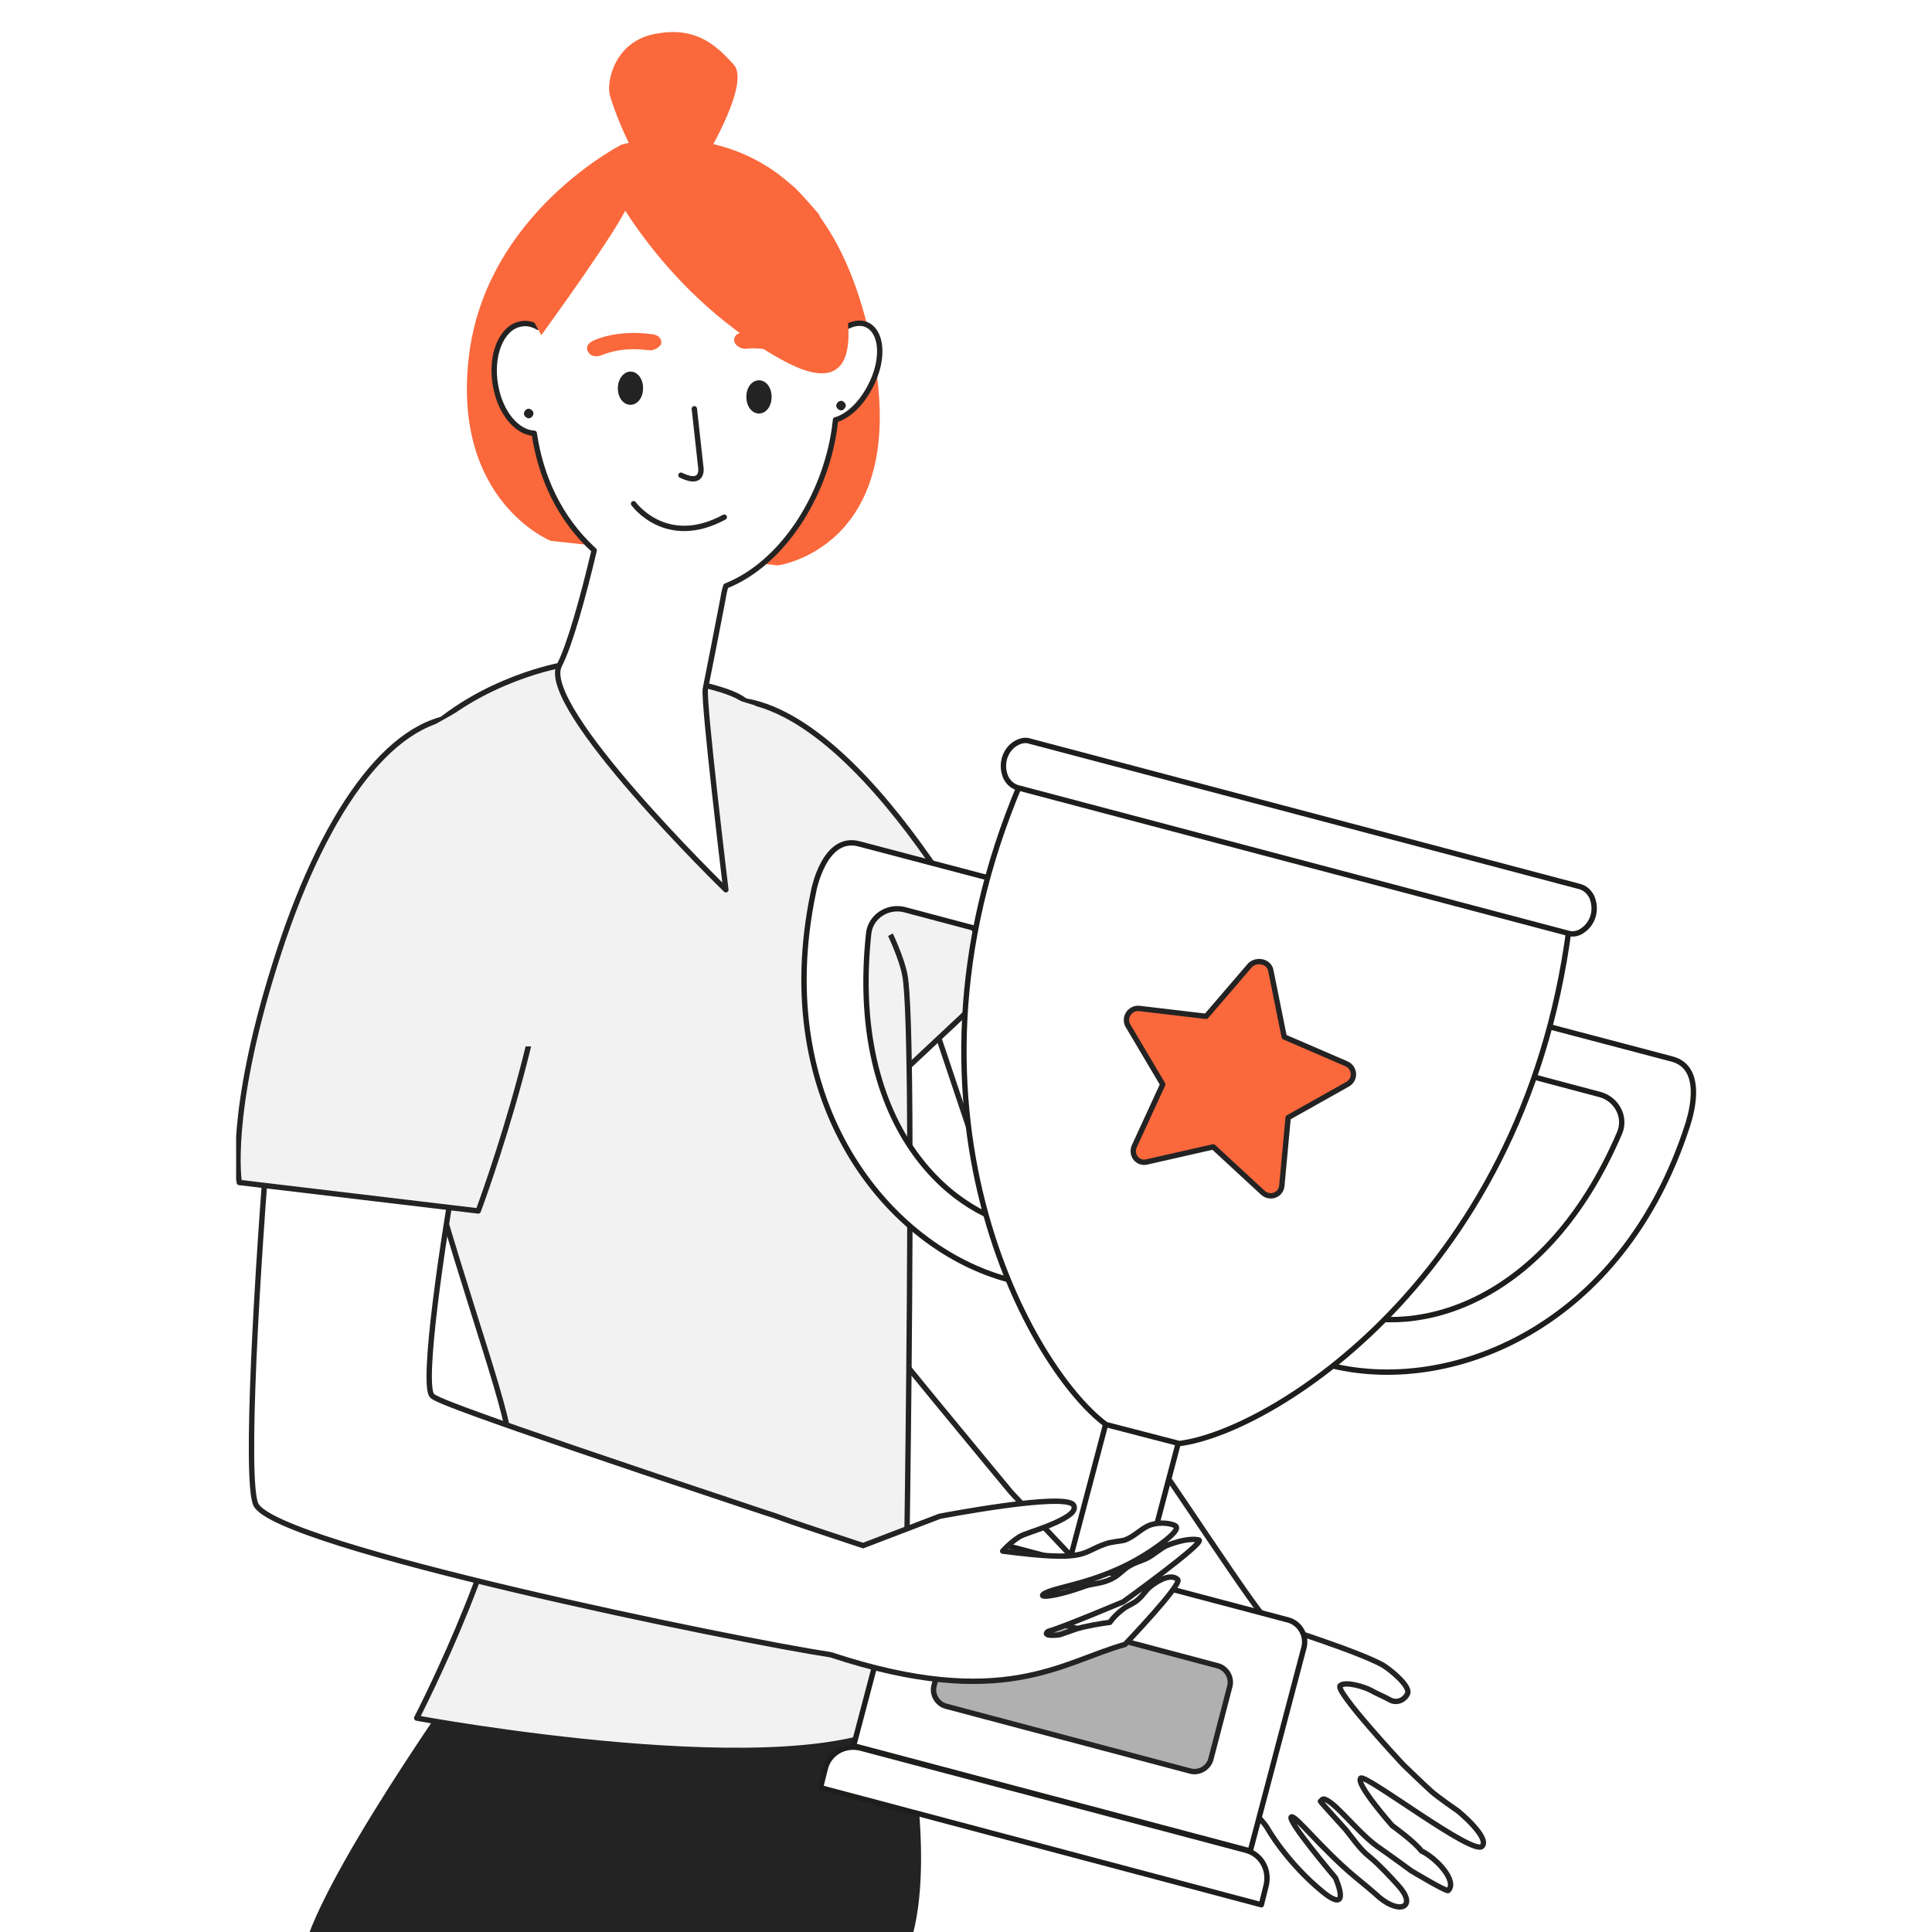 <svg width="180" height="180" viewBox="0 0 180 180" fill="none" xmlns="http://www.w3.org/2000/svg">
<rect x="0" y="0" width="180" height="180" fill="#808080" stroke="none"/>
<g clip-path="url(#clip0)">
<rect width="180" height="180" fill="white"/>
<g clip-path="url(#clip1)">
<path d="M72.476 52.678C72.476 52.678 86.216 50.835 80.632 29.681C75.048 8.454 57.929 13.466 57.929 13.466C57.929 13.466 45.218 19.879 43.675 33.293C42.132 46.708 51.316 50.393 51.316 50.393L72.476 52.678Z" fill="#FA683C"/>
<path d="M65.937 14.351C65.937 14.351 69.905 7.717 68.362 6.022C66.819 4.327 64.908 2.41 61.088 3.148C57.267 3.811 56.459 7.644 56.826 8.897C57.194 10.15 58.149 12.729 59.398 14.793C60.647 16.857 65.937 14.351 65.937 14.351Z" fill="#FA683C"/>
<path d="M60.5 21.574C60.5 21.574 65.276 31.156 74.46 36.315C83.644 41.475 75.342 23.195 75.342 23.195L60.5 21.574Z" fill="black"/>
<path d="M135.884 168.765C135.884 168.765 133.974 167.438 133.386 166.922C132.725 166.332 130.741 164.416 130.741 164.416C130.741 164.416 124.275 157.488 124.863 157.046C125.377 156.603 127.214 157.193 127.729 157.488C128.243 157.783 128.978 158.077 129.492 158.372C130.006 158.667 130.741 158.52 131.108 157.856C131.549 157.193 129.565 155.571 128.831 155.129C126.406 153.802 119.132 151.518 118.397 151.296C117.516 151.002 108.478 136.85 105.025 132.28C99.588 124.615 94.371 116.434 93.784 115.549L80.926 77.222L65.129 76.485C65.129 76.485 78.795 119.161 79.75 121.224C80.191 122.183 94.225 139.061 94.225 139.061C101.645 146.948 108.185 153.802 109.434 155.203C109.434 155.203 112.005 160.289 113.401 163.605C114.871 166.922 117.516 169.428 118.03 170.239C118.104 170.386 119.867 173.482 123.173 176.209C126.039 178.568 124.422 174.956 124.422 174.956C124.422 174.956 119.867 169.576 120.308 169.281C120.675 169.06 123.026 172.155 126.186 174.809C126.994 175.472 127.802 176.135 128.537 176.799C130.521 178.42 132.064 177.609 130.227 175.619C129.565 174.882 128.537 173.777 127.655 173.04C126.7 172.303 126.039 171.271 125.377 170.46C123.981 168.912 122.953 167.807 123.026 167.807C123.173 167.807 123.1 167.291 123.981 167.954C125.084 168.765 126.92 171.123 128.61 172.229C129.565 172.892 131.476 174.293 131.476 174.293C131.476 174.293 134.782 176.283 134.929 176.135C135.811 175.251 133.827 173.113 132.431 172.45C131.77 171.566 129.712 170.091 129.712 170.091C129.712 170.091 126.259 166.185 126.773 165.669C127.214 165.227 137.28 172.966 138.088 172.008C138.823 171.197 135.884 168.765 135.884 168.765Z" fill="white" stroke="#232323" stroke-width="0.5" stroke-miterlimit="10" stroke-linecap="round" stroke-linejoin="round"/>
<path d="M79.971 103.756L93.343 91.226C93.343 91.226 79.236 63.218 66.525 65.281L79.971 103.756Z" fill="#F2F2F2" stroke="#232323" stroke-width="0.5" stroke-miterlimit="10" stroke-linecap="round" stroke-linejoin="round"/>
<path d="M61.382 180.926L74.975 156.824L84.159 158.741C84.159 158.741 87.392 172.966 84.82 181" fill="#232323"/>
<path d="M70.199 181L84.012 150.486L44.997 153.581C44.997 153.581 31.037 172.892 28.466 181.074" fill="#232323"/>
<path d="M52.344 61.965C52.344 61.965 44.85 63.218 39.266 68.672C27.29 80.391 46.319 125.721 47.348 133.607C48.377 141.567 38.825 160.068 38.825 160.068C38.825 160.068 74.534 166.701 84.232 160.289C84.232 160.289 85.408 96.533 84.305 90.858C83.277 85.182 71.594 67.64 69.537 65.429C67.48 63.144 52.344 61.965 52.344 61.965Z" fill="#F2F2F2" stroke="#232323" stroke-width="0.5" stroke-miterlimit="10" stroke-linecap="round" stroke-linejoin="round"/>
<path d="M80.926 30.345C80.191 29.903 79.236 30.124 78.354 30.787C78.134 22.237 75.048 14.277 63.953 14.572C63.953 14.572 58.222 15.383 54.108 20.763C52.565 22.753 50.948 26.365 50.14 30.492C49.626 30.198 49.038 30.05 48.45 30.198C46.687 30.566 45.658 33.146 46.173 35.947C46.614 38.453 48.156 40.295 49.773 40.369C50.361 44.349 52.05 48.256 55.357 51.278C54.328 55.626 53.079 60.122 52.124 61.965C50.067 65.798 67.627 82.897 67.627 82.897C67.627 82.897 65.496 65.282 65.717 64.176C66.157 61.965 66.745 59.017 67.333 55.921C67.407 55.479 67.48 55.036 67.627 54.594C72.844 52.531 76.885 46.266 77.766 39.779C77.766 39.558 77.84 39.337 77.84 39.116C78.942 38.821 80.191 37.716 81.073 36.02C82.322 33.662 82.248 31.156 80.926 30.345Z" fill="white" stroke="#232323" stroke-width="0.5" stroke-miterlimit="10" stroke-linecap="round" stroke-linejoin="round"/>
<path d="M55.945 15.53C55.945 15.53 60.941 26.881 72.697 33.441C84.453 40.074 76.298 19.952 76.298 19.952L74.093 17.52L71.595 15.604L65.864 13.687L56.166 15.456L55.945 15.53Z" fill="#FA683C"/>
<path d="M49.259 29.092L50.434 31.229C50.434 31.229 58.149 20.616 58.517 18.994C58.884 17.373 55.945 16.341 55.945 16.341L49.259 23.122V29.092Z" fill="#FA683C"/>
<path d="M68.656 65.208L70.346 65.724L84.747 86.14L81.955 87.615L68.656 65.208Z" fill="#F2F2F2"/>
<path d="M157.265 104.714C151.167 123.804 134.929 130.143 123.614 127.121L124.937 122.183C131.99 124.689 144.04 121.519 150.873 105.599C151.534 104.125 150.653 102.429 149.11 101.987L135.517 98.376L136.766 93.658L155.796 98.671C159.102 99.555 157.265 104.641 157.265 104.714Z" fill="white" stroke="#1D1D1B" stroke-width="0.5" stroke-miterlimit="10" stroke-linecap="round" stroke-linejoin="round"/>
<path d="M75.783 83.118C71.668 102.724 82.763 116.286 94.004 119.234L95.327 114.296C87.979 112.969 79.089 104.272 80.926 87.025C81.073 85.403 82.689 84.371 84.232 84.74L97.825 88.352L99.074 83.634L80.044 78.622C76.738 77.738 75.783 83.118 75.783 83.118Z" fill="white" stroke="#1D1D1B" stroke-width="0.5" stroke-miterlimit="10" stroke-linecap="round" stroke-linejoin="round"/>
<path d="M105.467 150.781L98.707 149.012L107.303 116.434L114.063 118.203L105.467 150.781Z" fill="white" stroke="#1D1D1B" stroke-width="0.5" stroke-miterlimit="10" stroke-linecap="round" stroke-linejoin="round"/>
<path d="M146.538 83.266L96.429 69.999C81.367 101.471 95.694 127.268 103.041 132.723L109.874 134.492C118.765 133.386 143.525 117.908 146.538 83.266Z" fill="white" stroke="#1D1D1B" stroke-width="0.5" stroke-miterlimit="10" stroke-linecap="round" stroke-linejoin="round"/>
<path d="M146.098 86.951L94.813 73.389C94.299 73.242 93.931 72.873 93.711 72.431C93.49 71.915 93.417 71.326 93.564 70.736C93.711 70.146 94.078 69.63 94.519 69.335C94.96 69.041 95.474 68.893 95.915 69.041L147.2 82.603C147.714 82.75 148.081 83.118 148.302 83.561C148.522 84.077 148.596 84.666 148.449 85.256C148.302 85.846 147.934 86.362 147.494 86.656C147.126 86.951 146.612 87.099 146.098 86.951Z" fill="white" stroke="#1D1D1B" stroke-width="0.5" stroke-miterlimit="10" stroke-linecap="round" stroke-linejoin="round"/>
<path d="M118.398 90.415L119.647 96.607L125.451 99.113C126.26 99.481 126.333 100.587 125.525 101.029L120.014 104.125L119.427 110.463C119.353 111.348 118.324 111.716 117.663 111.127L113.034 106.852L106.863 108.252C105.981 108.473 105.32 107.589 105.687 106.778L108.332 101.029L105.099 95.575C104.658 94.838 105.246 93.88 106.128 93.953L112.373 94.69L116.488 89.9C117.149 89.31 118.251 89.605 118.398 90.415Z" fill="#FA683C" stroke="#232323" stroke-width="0.5" stroke-miterlimit="10" stroke-linecap="round" stroke-linejoin="round"/>
<path d="M116.488 172.45L79.53 162.647L84.526 143.705C84.82 142.599 85.996 141.936 87.098 142.231L120.014 150.928C121.116 151.223 121.778 152.402 121.484 153.508L116.488 172.45Z" fill="white" stroke="#1D1D1B" stroke-width="0.5" stroke-miterlimit="10" stroke-linecap="round" stroke-linejoin="round"/>
<path d="M76.444 166.554L76.885 164.785C77.252 163.311 78.722 162.5 80.192 162.868L116.047 172.376C117.516 172.745 118.324 174.219 117.957 175.693L117.516 177.462L76.444 166.554Z" fill="white" stroke="#1D1D1B" stroke-width="0.5" stroke-miterlimit="10" stroke-linecap="round" stroke-linejoin="round"/>
<path d="M88.787 150.265L87.024 157.046C86.803 157.856 87.318 158.741 88.126 158.962L110.903 165.006C111.711 165.227 112.593 164.711 112.813 163.9L114.577 157.119C114.797 156.309 114.283 155.424 113.474 155.203L90.698 149.159C89.816 148.938 89.008 149.454 88.787 150.265Z" fill="#B0B0B0" stroke="#232323" stroke-width="0.5" stroke-miterlimit="10" stroke-linecap="round" stroke-linejoin="round"/>
<path d="M57.562 36.168C57.562 37.052 58.076 37.715 58.737 37.715C59.398 37.715 59.913 37.052 59.913 36.168C59.913 35.283 59.398 34.62 58.737 34.62C58.076 34.62 57.562 35.357 57.562 36.168Z" fill="#232323"/>
<path d="M69.537 36.978C69.537 37.863 70.051 38.526 70.713 38.526C71.374 38.526 71.888 37.863 71.888 36.978C71.888 36.094 71.374 35.431 70.713 35.431C70.051 35.431 69.537 36.094 69.537 36.978Z" fill="#232323"/>
<path d="M60.72 32.63C60.647 32.63 60.5 32.63 60.426 32.63C57.781 32.261 56.165 33.072 56.091 33.072C55.651 33.293 55.063 33.219 54.842 32.851C54.548 32.482 54.695 32.04 55.136 31.819C55.21 31.745 57.414 30.64 60.867 31.156C61.382 31.229 61.675 31.598 61.602 32.04C61.455 32.335 61.088 32.556 60.72 32.63Z" fill="#FA683C"/>
<path d="M74.167 33.441C74.093 33.441 73.946 33.367 73.873 33.367C71.448 32.188 69.685 32.482 69.611 32.482C69.097 32.556 68.583 32.261 68.436 31.893C68.289 31.451 68.583 31.082 69.023 31.008C69.097 31.008 71.595 30.566 74.681 32.114C75.122 32.335 75.342 32.777 75.048 33.146C74.975 33.367 74.608 33.514 74.167 33.441Z" fill="#FA683C"/>
<path d="M49.479 38.158C49.699 38.305 49.773 38.526 49.626 38.747C49.479 38.968 49.258 39.042 49.038 38.895C48.817 38.747 48.744 38.526 48.891 38.305C49.038 38.084 49.258 38.01 49.479 38.158Z" fill="#232323"/>
<path d="M78.575 37.421C78.796 37.568 78.869 37.789 78.722 38.01C78.575 38.231 78.355 38.305 78.135 38.158C77.914 38.01 77.841 37.789 77.988 37.568C78.135 37.347 78.428 37.273 78.575 37.421Z" fill="#232323"/>
<path d="M64.689 38.084L65.276 43.391C65.276 43.391 65.717 45.381 63.44 44.275" stroke="#232323" stroke-width="0.5" stroke-miterlimit="10" stroke-linecap="round" stroke-linejoin="round"/>
<path d="M59.03 46.929C59.03 46.929 62.043 51.13 67.48 48.182" stroke="#232323" stroke-width="0.5" stroke-miterlimit="10" stroke-linecap="round" stroke-linejoin="round"/>
<path d="M98.56 152.328C98.854 152.328 99.956 151.812 100.911 151.591C102.234 151.296 103.409 151.149 103.409 151.149C103.409 151.149 103.777 150.559 104.658 149.896C105.026 149.601 105.687 149.38 106.054 149.012C106.495 148.643 106.716 148.201 107.156 147.832C108.185 147.022 109.214 146.653 109.728 147.169C110.169 147.611 104.805 153.213 104.805 153.213C98.927 154.834 93.49 159.478 77.4 154.171C68.656 152.844 25.674 144.073 23.837 140.167C22.808 137.956 23.911 118.571 25.16 103.756C29.274 104.419 38.018 105.82 42.867 106.557C41.103 116.139 39.34 128.742 40.222 129.995C40.442 130.29 41.103 130.88 71.228 140.904C71.963 141.125 72.771 141.42 73.579 141.715C75.71 142.452 77.987 143.189 80.412 144L87.539 141.272C87.539 141.272 99.368 138.988 100.029 140.241C100.323 140.83 99.442 141.346 98.34 141.862C98.193 141.936 97.972 142.01 97.825 142.083C96.576 142.599 95.254 142.968 94.96 143.189C94.592 143.41 93.931 143.926 93.417 144.516C101.425 145.547 100.617 144.663 102.968 143.852C103.556 143.631 104.217 143.631 104.805 143.484C105.76 143.115 106.348 142.378 107.156 142.083C108.259 141.715 109.287 142.01 109.508 142.157C109.801 142.378 109.434 142.82 108.626 143.484C103.703 147.39 98.78 147.685 97.384 148.422C96.429 148.938 98.34 148.79 101.132 147.759C101.793 147.537 102.821 147.537 103.703 147.022C104.291 146.727 104.732 146.137 105.32 145.842C105.834 145.547 106.422 145.4 106.863 145.179C107.45 144.884 108.185 144.221 108.699 144C110.536 143.263 111.491 143.41 111.712 143.484C112.226 143.778 104.658 149.233 104.658 149.233C104.658 149.233 99.074 151.591 97.752 151.96C97.605 151.96 96.944 152.476 98.56 152.328Z" fill="white" stroke="#232323" stroke-width="0.5" stroke-miterlimit="10" stroke-linecap="round" stroke-linejoin="round"/>
<path d="M22.294 110.169L44.557 112.822C44.557 112.822 52.786 90.858 51.243 79.359C49.7 67.861 45.365 66.682 42.941 66.756C36.254 66.977 29.936 75.969 25.601 89.899C21.192 103.904 22.294 110.169 22.294 110.169Z" fill="#F2F2F2" stroke="#232323" stroke-width="0.5" stroke-miterlimit="10" stroke-linecap="round" stroke-linejoin="round"/>
<path d="M42.352 66.461L40.001 67.788L45.952 97.491H52.565L53.447 77.369L46.761 65.576L42.352 66.461Z" fill="#F2F2F2"/>
</g>
</g>
<defs>
<clipPath id="clip0">
<rect width="180" height="180" fill="white"/>
</clipPath>
<clipPath id="clip1">
<rect width="136" height="178" fill="white" transform="translate(22 3)"/>
</clipPath>
</defs>
</svg>
